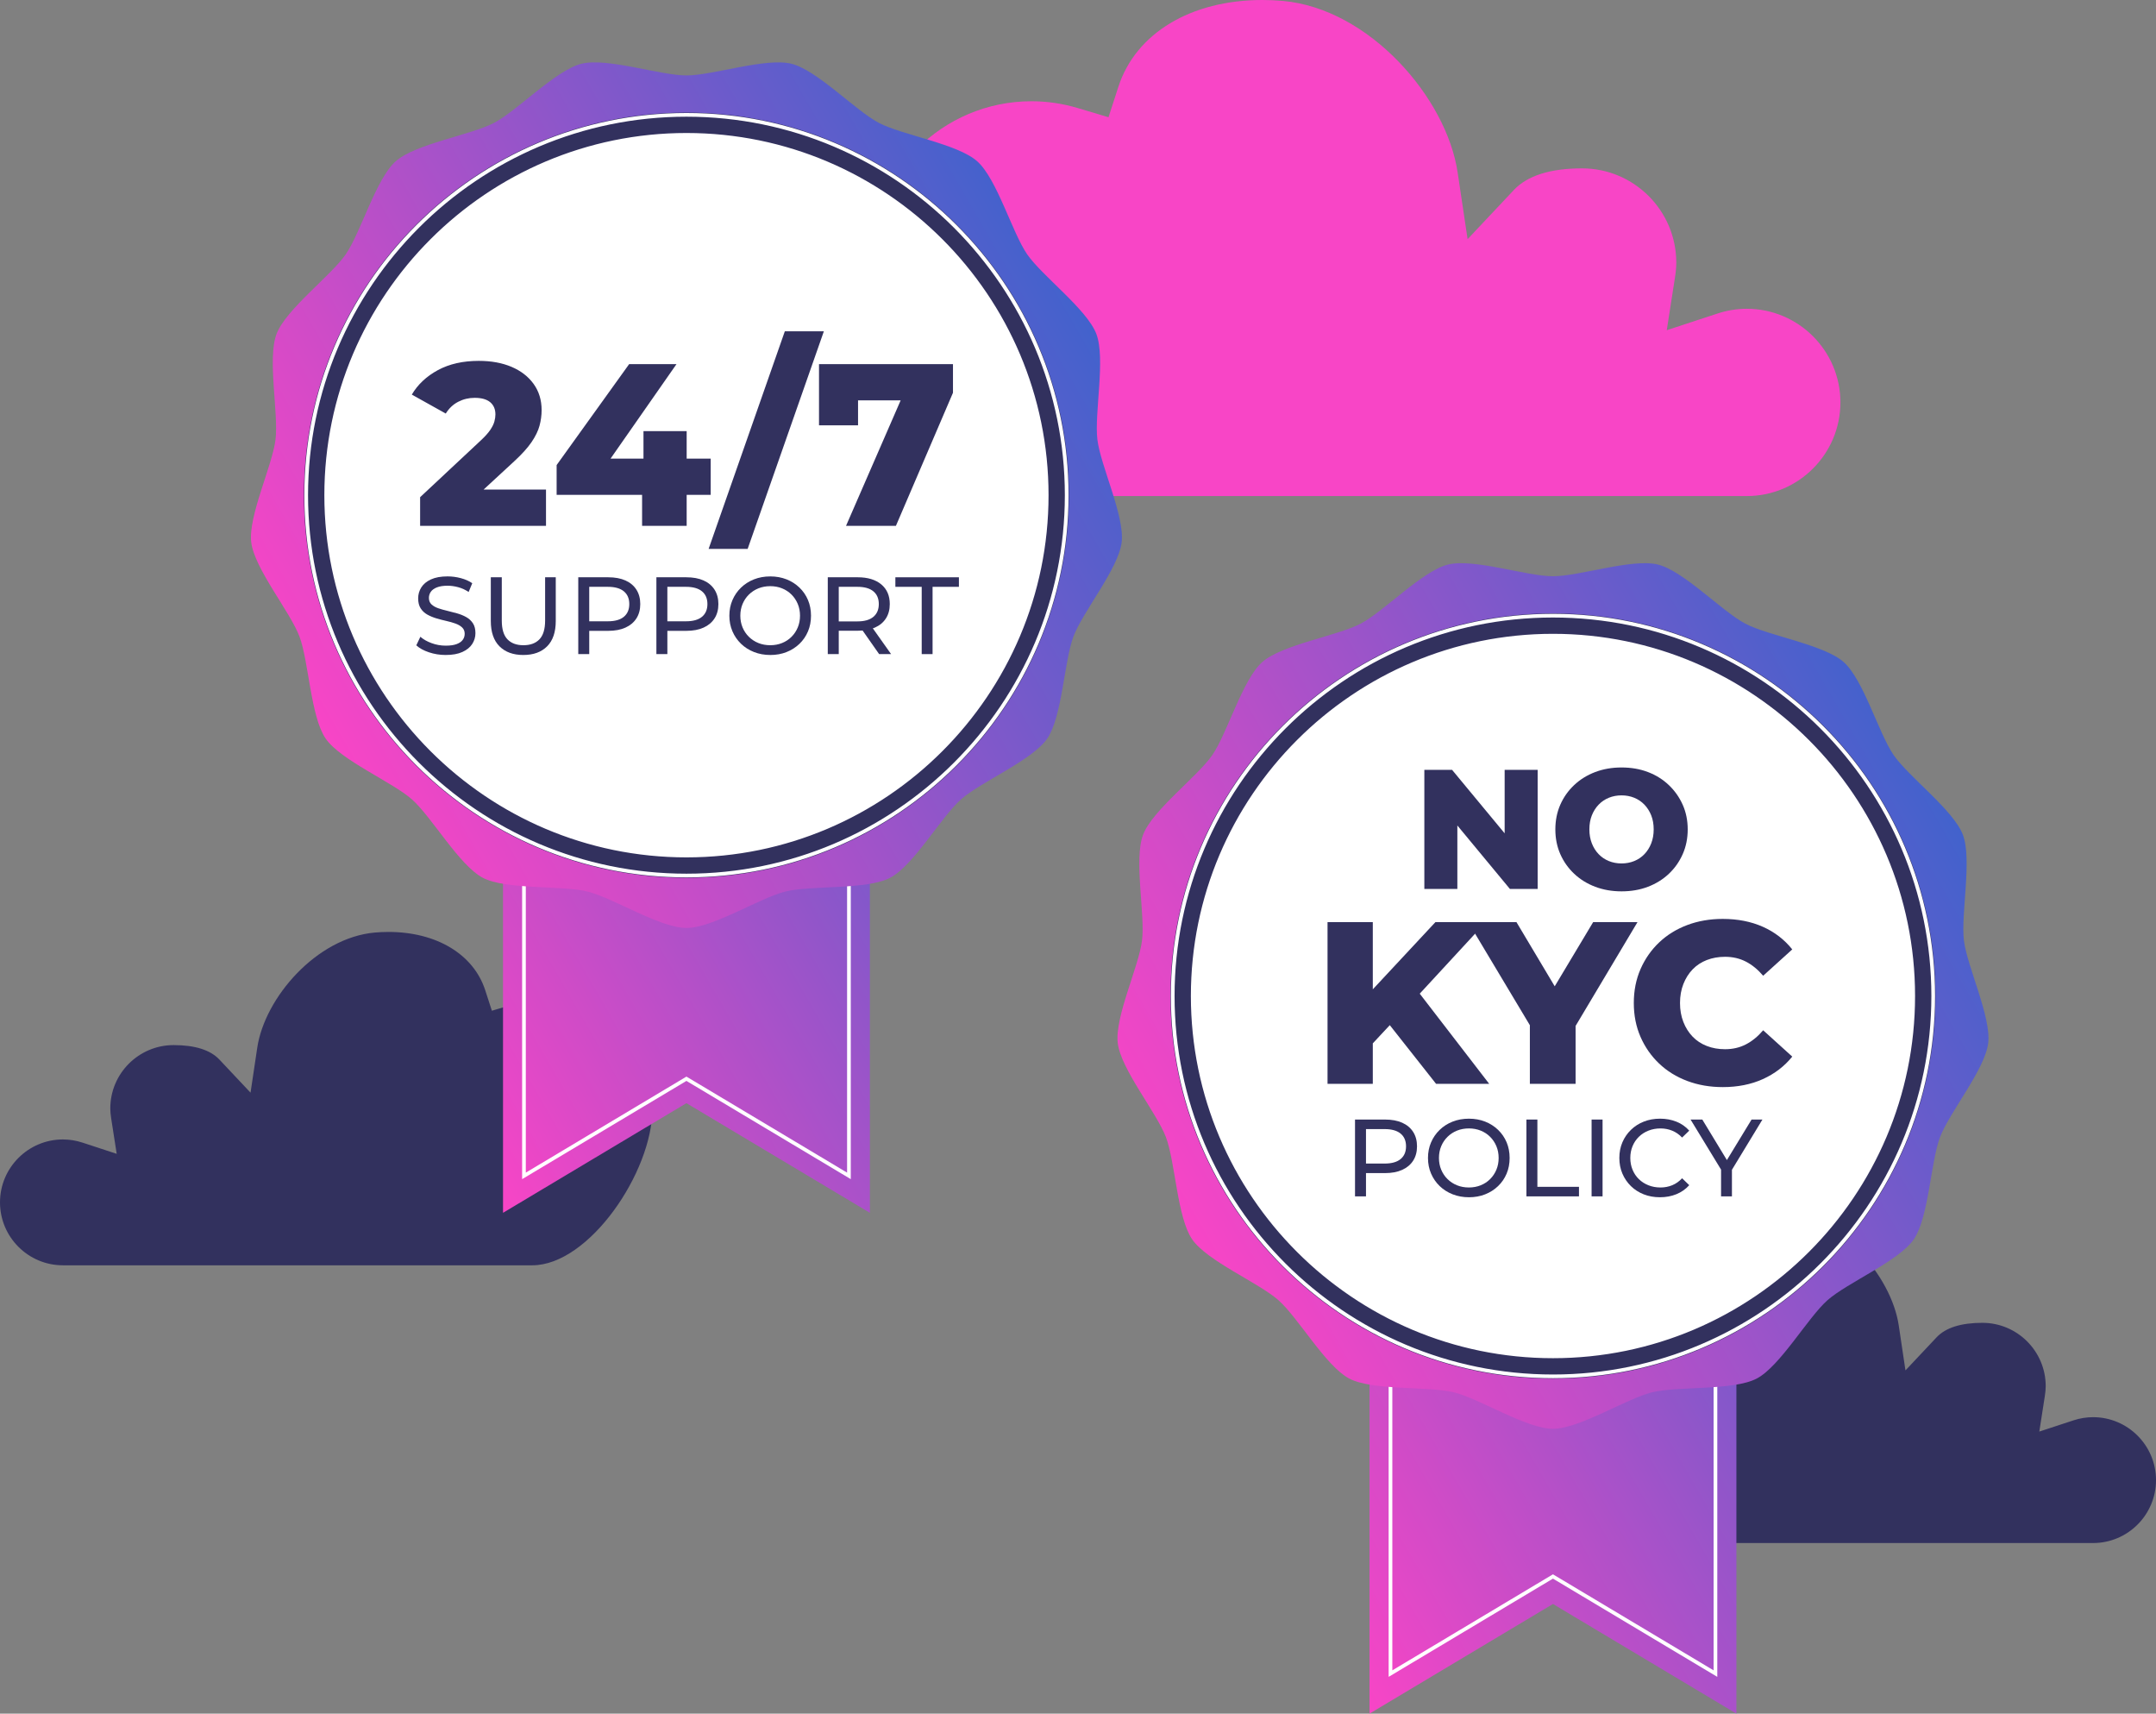 <?xml version="1.0" encoding="UTF-8"?>
<svg id="Calque_1" xmlns="http://www.w3.org/2000/svg" xmlns:xlink="http://www.w3.org/1999/xlink" version="1.1" viewBox="0 0 537.974 427.49">
  <rect x="0" y="0" width="537.974" height="427.49" fill="#808080" stroke="none"/>
  <!-- Generator: Adobe Illustrator 29.5.0, SVG Export Plug-In . SVG Version: 2.1.0 Build 137)  -->
  <defs>
    <style>
      .st0 {
        fill: #32315e;
      }

      .st1 {
        fill: url(#Dégradé_sans_nom_7);
      }

      .st2 {
        fill: #fff;
      }

      .st3 {
        fill: url(#Dégradé_sans_nom_73);
      }

      .st4 {
        fill: url(#Dégradé_sans_nom_72);
      }

      .st5 {
        fill: url(#Dégradé_sans_nom_71);
      }

      .st6 {
        fill: #f845c6;
      }

      .st7 {
        fill: #41281b;
      }
    </style>
    <linearGradient id="Dégradé_sans_nom_7" data-name="Dégradé sans nom 7" x1="307.385" y1="367.999" x2="467.62" y2="275.487" gradientUnits="userSpaceOnUse">
      <stop offset="0" stop-color="#f845c6"/>
      <stop offset="1" stop-color="#4262cc"/>
    </linearGradient>
    <linearGradient id="Dégradé_sans_nom_71" data-name="Dégradé sans nom 7" x1="91.168" y1="243.064" x2="251.403" y2="150.552" xlink:href="#Dégradé_sans_nom_7"/>
    <linearGradient id="Dégradé_sans_nom_72" data-name="Dégradé sans nom 7" x1="77.309" y1="177.468" x2="265.388" y2="68.88" xlink:href="#Dégradé_sans_nom_7"/>
    <linearGradient id="Dégradé_sans_nom_73" data-name="Dégradé sans nom 7" x1="293.527" y1="302.403" x2="481.606" y2="193.815" xlink:href="#Dégradé_sans_nom_7"/>
  </defs>
  <path class="st0" d="M15.698,315.648c-8.656,0-15.698-7.042-15.698-15.698s7.042-15.698,15.698-15.698c1.649,0,3.296.266,4.894.79l8.527,2.8-1.381-8.868c-.147-.948-.216-1.729-.216-2.459,0-8.713,7.088-15.802,15.801-15.802,5.324,0,9.169,1.216,11.427,3.616l7.766,8.252,1.674-11.207c1.868-12.501,14.807-27.446,29.327-28.736,1.143-.101,2.293-.153,3.42-.153,11.981,0,21.232,5.574,24.141,14.547l1.656,5.108,5.145-1.535c2.545-.759,5.159-1.144,7.771-1.144,14.966,0,27.141,12.176,27.141,27.141,0,15.773-15.799,39.047-29.993,39.047H15.698Z"/>
  <path class="st0" d="M522.277,384.931c8.656,0,15.698-7.042,15.698-15.698,0-8.656-7.042-15.698-15.698-15.698-1.649,0-3.296.266-4.894.79l-8.527,2.8,1.381-8.868c.147-.948.216-1.729.216-2.459,0-8.713-7.088-15.802-15.801-15.802-5.324,0-9.169,1.216-11.427,3.616l-7.766,8.252-1.674-11.207c-1.868-12.501-14.807-27.446-29.327-28.736-1.143-.101-2.293-.153-3.42-.153-11.981,0-21.232,5.574-24.141,14.547l-1.656,5.108-5.145-1.535c-2.545-.759-5.159-1.144-7.771-1.144-14.966,0-27.141,12.176-27.141,27.141,0,15.773,15.799,39.047,29.993,39.047h117.099Z"/>
  <path class="st6" d="M435.869,123.747c12.88,0,23.358-10.479,23.358-23.359,0-12.88-10.479-23.359-23.358-23.359-2.454,0-4.905.396-7.282,1.176l-12.689,4.166,2.055-13.196c.219-1.41.321-2.573.321-3.658,0-12.966-10.548-23.513-23.513-23.513-7.923,0-13.644,1.81-17.003,5.38l-11.556,12.279-2.491-16.676c-2.779-18.602-22.032-40.84-43.639-42.76C318.372.077,316.661,0,314.985,0c-17.829,0-31.593,8.294-35.922,21.646l-2.464,7.6-7.656-2.285c-3.787-1.13-7.677-1.703-11.564-1.703-22.269,0-40.387,18.118-40.387,40.387,0,23.47,23.509,58.103,44.631,58.103h174.246Z"/>
  <polygon class="st1" points="433.273 215.996 433.273 427.49 387.5 400.133 341.732 427.49 341.732 215.996 433.273 215.996"/>
  <path class="st2" d="M428.507,418.318l-41.008-24.509-41.001,24.508v-198.329h82.009v198.33ZM387.499,392.735l.236.142,39.85,23.816v-195.783h-80.166v195.782l40.079-23.957Z"/>
  <polygon class="st5" points="217.055 91.061 217.055 302.555 171.282 275.198 125.515 302.555 125.515 91.061 217.055 91.061"/>
  <path class="st2" d="M212.29,294.155l-41.008-24.508-41.001,24.507V95.826h82.009v198.329ZM171.282,268.573l.236.142,39.85,23.815V96.748h-80.166v195.781l40.079-23.956Z"/>
  <polygon class="st7" points="131.13 98.547 129.882 98.547 129.882 95.429 133.001 95.429 133.001 96.677 131.13 96.677 131.13 98.547"/>
  <path class="st7" d="M204.466,96.677h-5.105v-1.248h5.105v1.248ZM194.255,96.677h-5.103v-1.248h5.103v1.248ZM184.047,96.677h-5.104v-1.248h5.104v1.248ZM173.839,96.677h-5.106v-1.248h5.106v1.248ZM163.628,96.677h-5.103v-1.248h5.103v1.248ZM153.42,96.677h-5.104v-1.248h5.104v1.248ZM143.212,96.677h-5.106v-1.248h5.106v1.248Z"/>
  <polygon class="st7" points="212.688 98.547 211.441 98.547 211.441 96.677 209.57 96.677 209.57 95.429 212.688 95.429 212.688 98.547"/>
  <path class="st4" d="M171.282,18.818c6.59,0,19.788-4.499,26.183-2.919,6.395,1.577,15.991,11.687,21.82,14.75,5.833,3.061,19.612,5.213,24.54,9.578,4.932,4.37,8.729,17.782,12.467,23.204,3.743,5.423,14.943,13.731,17.278,19.886,2.334,6.16-.536,19.805.253,26.338.794,6.54,6.853,19.106,6.058,25.641-.795,6.54-9.679,17.287-12.014,23.442-2.334,6.156-2.812,20.089-6.555,25.509-3.738,5.42-16.6,10.811-21.532,15.177-4.928,4.363-11.824,16.484-17.658,19.544-5.829,3.061-19.723,1.853-26.119,3.432-6.394,1.573-18.136,9.099-24.72,9.099s-18.32-7.526-24.714-9.099c-6.395-1.579-20.29-.37-26.119-3.432-5.829-3.06-12.73-15.181-17.658-19.544-4.932-4.366-17.794-9.757-21.532-15.177-3.744-5.42-4.221-19.354-6.555-25.509-2.335-6.155-11.22-16.902-12.014-23.442-.794-6.536,5.264-19.101,6.058-25.641.794-6.534-2.081-20.178.254-26.338,2.334-6.155,13.534-14.463,17.277-19.886,3.739-5.422,7.535-18.834,12.467-23.204,4.928-4.365,18.706-6.517,24.54-9.578,5.829-3.063,15.426-13.176,21.82-14.75,6.395-1.58,19.593,2.919,26.177,2.919Z"/>
  <g>
    <path class="st2" d="M266.166,123.532c0-52.402-42.48-94.881-94.878-94.881s-94.884,42.48-94.884,94.881,42.48,94.883,94.884,94.883,94.878-42.482,94.878-94.883Z"/>
    <path class="st0" d="M171.288,218.979c-52.63,0-95.448-42.818-95.448-95.448S118.658,28.086,171.288,28.086s95.442,42.816,95.442,95.445-42.815,95.448-95.442,95.448ZM171.288,29.215c-52.008,0-94.319,42.31-94.319,94.316s42.312,94.319,94.319,94.319,94.313-42.312,94.313-94.319S223.293,29.215,171.288,29.215Z"/>
  </g>
  <g>
    <path class="st0" d="M171.288,33.641c49.564,0,89.888,40.325,89.888,89.891s-40.324,89.892-89.888,89.892-89.893-40.327-89.893-89.892,40.326-89.891,89.893-89.891M171.288,28.65c-52.404,0-94.884,42.48-94.884,94.881s42.48,94.883,94.884,94.883,94.878-42.482,94.878-94.883S223.686,28.65,171.288,28.65h0Z"/>
    <path class="st2" d="M171.288,218.876c-52.573,0-95.345-42.771-95.345-95.345S118.715,28.189,171.288,28.189s95.339,42.77,95.339,95.342-42.769,95.345-95.339,95.345ZM171.288,29.111c-52.065,0-94.423,42.356-94.423,94.42s42.358,94.423,94.423,94.423,94.417-42.358,94.417-94.423S223.35,29.111,171.288,29.111ZM171.288,213.885c-49.821,0-90.354-40.532-90.354-90.354s40.533-90.352,90.354-90.352,90.349,40.532,90.349,90.352-40.53,90.354-90.349,90.354ZM171.288,34.102c-49.313,0-89.432,40.118-89.432,89.43s40.119,89.432,89.432,89.432,89.427-40.119,89.427-89.432-40.117-89.43-89.427-89.43Z"/>
  </g>
  <g>
    <path class="st0" d="M104.83,131.176v-7.146l15.1-14.12c1.075-.999,1.873-1.883,2.392-2.651.519-.769.865-1.47,1.038-2.104s.259-1.22.259-1.758c0-1.306-.432-2.324-1.297-3.055-.864-.729-2.161-1.096-3.89-1.096-1.46,0-2.824.327-4.092.98-1.268.653-2.306,1.634-3.112,2.939l-8.472-4.727c1.499-2.536,3.668-4.571,6.513-6.109,2.843-1.536,6.243-2.305,10.201-2.305,3.112,0,5.84.5,8.184,1.498,2.343,1,4.178,2.421,5.504,4.265,1.326,1.845,1.988,4.016,1.988,6.513,0,1.307-.173,2.604-.519,3.891-.346,1.288-1.009,2.651-1.988,4.092-.98,1.441-2.431,3.046-4.352,4.812l-11.988,11.066-1.902-4.035h21.843v9.049h-31.411Z"/>
    <path class="st0" d="M138.892,123.453v-7.436l18.097-25.186h11.815l-17.579,25.186-5.417-1.613h31.526v9.049h-38.442ZM160.217,131.176v-7.723l.346-9.049v-6.858h10.777v23.63h-11.123Z"/>
    <path class="st0" d="M176.814,136.939l19.019-54.291h9.74l-19.019,54.291h-9.74Z"/>
    <path class="st0" d="M211.106,131.176l15.734-36.137,3.055,4.842h-20.46l4.668-5.245v11.47h-9.74v-15.273h33.428v7.146l-14.236,33.197h-12.449Z"/>
  </g>
  <g>
    <path class="st0" d="M111.216,163.395c-1.46,0-2.857-.223-4.189-.671-1.333-.446-2.382-1.026-3.149-1.738l1.013-2.136c.729.64,1.661,1.169,2.792,1.588,1.132.42,2.309.63,3.532.63,1.113,0,2.017-.127,2.71-.383.693-.256,1.205-.607,1.533-1.055s.493-.953.493-1.52c0-.657-.215-1.187-.644-1.588-.429-.401-.986-.726-1.67-.972-.684-.247-1.437-.461-2.259-.644-.821-.183-1.647-.397-2.478-.644-.831-.246-1.588-.562-2.273-.944-.684-.384-1.236-.899-1.656-1.547-.42-.648-.63-1.483-.63-2.506,0-.985.26-1.894.78-2.724.521-.831,1.323-1.497,2.41-1.999,1.086-.502,2.468-.753,4.148-.753,1.113,0,2.218.146,3.313.438,1.095.293,2.044.712,2.848,1.26l-.904,2.19c-.821-.548-1.688-.944-2.601-1.191-.913-.246-1.798-.369-2.656-.369-1.077,0-1.962.137-2.656.411-.694.273-1.201.639-1.52,1.095-.32.456-.479.968-.479,1.533,0,.676.214,1.214.643,1.615.429.402.986.722,1.67.959s1.438.451,2.259.643c.821.192,1.647.407,2.478.644.83.237,1.588.548,2.272.932.685.383,1.236.895,1.656,1.533s.63,1.46.63,2.464c0,.968-.265,1.866-.794,2.697-.53.83-1.347,1.496-2.451,1.998-1.104.503-2.496.753-4.175.753Z"/>
    <path class="st0" d="M130.573,163.395c-2.519,0-4.5-.721-5.941-2.163-1.442-1.441-2.163-3.55-2.163-6.324v-10.897h2.738v10.788c0,2.136.47,3.696,1.41,4.682.939.985,2.268,1.479,3.983,1.479,1.734,0,3.071-.493,4.011-1.479.94-.985,1.41-2.546,1.41-4.682v-10.788h2.656v10.897c0,2.774-.716,4.883-2.149,6.324-1.433,1.442-3.418,2.163-5.955,2.163Z"/>
    <path class="st0" d="M144.291,163.177v-19.166h7.475c1.679,0,3.112.265,4.299.794,1.186.53,2.099,1.297,2.738,2.3.639,1.004.958,2.2.958,3.587s-.32,2.578-.958,3.573c-.639.995-1.552,1.762-2.738,2.3-1.187.539-2.62.808-4.299.808h-5.969l1.232-1.287v7.092h-2.738ZM147.028,156.359l-1.232-1.369h5.887c1.752,0,3.08-.374,3.984-1.123.903-.748,1.355-1.807,1.355-3.176s-.452-2.428-1.355-3.176c-.904-.748-2.232-1.123-3.984-1.123h-5.887l1.232-1.369v11.336Z"/>
    <path class="st0" d="M163.785,163.177v-19.166h7.475c1.679,0,3.112.265,4.299.794,1.186.53,2.099,1.297,2.738,2.3.639,1.004.958,2.2.958,3.587s-.32,2.578-.958,3.573c-.639.995-1.552,1.762-2.738,2.3-1.187.539-2.62.808-4.299.808h-5.969l1.232-1.287v7.092h-2.738ZM166.523,156.359l-1.232-1.369h5.887c1.752,0,3.08-.374,3.984-1.123.903-.748,1.355-1.807,1.355-3.176s-.452-2.428-1.355-3.176c-.904-.748-2.232-1.123-3.984-1.123h-5.887l1.232-1.369v11.336Z"/>
    <path class="st0" d="M192.205,163.395c-1.46,0-2.816-.246-4.066-.739-1.25-.492-2.332-1.182-3.245-2.066-.913-.886-1.625-1.921-2.135-3.108-.511-1.186-.767-2.481-.767-3.888s.255-2.701.767-3.888c.511-1.187,1.223-2.223,2.135-3.107.913-.886,1.99-1.575,3.231-2.067,1.241-.493,2.601-.739,4.08-.739,1.46,0,2.807.242,4.039.726s2.309,1.168,3.231,2.054c.921.885,1.633,1.921,2.136,3.107.501,1.187.753,2.491.753,3.915s-.251,2.729-.753,3.915c-.502,1.188-1.214,2.223-2.136,3.108-.922.885-1.999,1.569-3.231,2.053-1.232.484-2.579.726-4.039.726ZM192.205,160.959c1.059,0,2.04-.183,2.943-.548.904-.364,1.688-.88,2.354-1.547.667-.666,1.187-1.446,1.561-2.341.374-.895.561-1.871.561-2.93s-.188-2.035-.561-2.93c-.375-.894-.895-1.675-1.561-2.341s-1.451-1.182-2.354-1.547c-.903-.365-1.885-.548-2.943-.548-1.077,0-2.067.183-2.971.548-.903.365-1.693.881-2.368,1.547-.676.666-1.201,1.447-1.575,2.341-.374.895-.561,1.871-.561,2.93s.187,2.035.561,2.93.899,1.675,1.575,2.341c.675.667,1.465,1.183,2.368,1.547.904.365,1.894.548,2.971.548Z"/>
    <path class="st0" d="M206.551,163.177v-19.166h7.475c2.482,0,4.436.589,5.859,1.766,1.424,1.178,2.136,2.816,2.136,4.915,0,1.388-.32,2.578-.958,3.573-.639.995-1.552,1.757-2.738,2.286-1.187.529-2.62.794-4.299.794h-5.969l1.232-1.26v7.092h-2.738ZM209.289,156.359l-1.232-1.342h5.887c1.752,0,3.08-.379,3.984-1.137.903-.757,1.355-1.82,1.355-3.189s-.452-2.428-1.355-3.176c-.904-.748-2.232-1.123-3.984-1.123h-5.887l1.232-1.369v11.336ZM219.365,163.177l-4.874-6.954h2.93l4.928,6.954h-2.984Z"/>
    <path class="st0" d="M229.988,163.177v-16.784h-6.571v-2.382h15.853v2.382h-6.571v16.784h-2.71Z"/>
  </g>
  <polygon class="st7" points="347.347 223.482 346.1 223.482 346.1 220.364 349.218 220.364 349.218 221.612 347.347 221.612 347.347 223.482"/>
  <path class="st7" d="M420.683,221.612h-5.105v-1.248h5.105v1.248ZM410.473,221.612h-5.103v-1.248h5.103v1.248ZM400.264,221.612h-5.104v-1.248h5.104v1.248ZM390.057,221.612h-5.106v-1.248h5.106v1.248ZM379.846,221.612h-5.103v-1.248h5.103v1.248ZM369.637,221.612h-5.104v-1.248h5.104v1.248ZM359.43,221.612h-5.106v-1.248h5.106v1.248Z"/>
  <polygon class="st7" points="428.906 223.482 427.658 223.482 427.658 221.612 425.787 221.612 425.787 220.364 428.906 220.364 428.906 223.482"/>
  <path class="st3" d="M387.5,143.753c6.59,0,19.788-4.499,26.183-2.919,6.395,1.577,15.991,11.687,21.82,14.75,5.833,3.061,19.612,5.213,24.54,9.578,4.932,4.37,8.729,17.782,12.467,23.204,3.743,5.423,14.943,13.731,17.278,19.886,2.334,6.16-.536,19.805.253,26.338.794,6.54,6.853,19.106,6.058,25.641-.795,6.54-9.679,17.287-12.014,23.442-2.334,6.156-2.812,20.089-6.555,25.509-3.738,5.42-16.6,10.811-21.532,15.177-4.928,4.363-11.824,16.484-17.658,19.544-5.829,3.061-19.723,1.853-26.119,3.432-6.394,1.573-18.136,9.099-24.72,9.099s-18.32-7.526-24.714-9.099c-6.395-1.579-20.29-.37-26.119-3.432-5.829-3.06-12.73-15.181-17.658-19.544-4.932-4.366-17.794-9.757-21.532-15.177-3.744-5.42-4.221-19.354-6.555-25.509-2.335-6.155-11.22-16.902-12.014-23.442-.794-6.536,5.264-19.101,6.058-25.641.794-6.534-2.081-20.178.254-26.338,2.334-6.155,13.534-14.463,17.277-19.886,3.739-5.422,7.535-18.834,12.467-23.204,4.928-4.365,18.706-6.517,24.54-9.578,5.829-3.063,15.426-13.176,21.82-14.75,6.395-1.58,19.593,2.919,26.177,2.919Z"/>
  <g>
    <path class="st2" d="M482.384,248.467c0-52.402-42.48-94.881-94.878-94.881s-94.884,42.48-94.884,94.881,42.48,94.883,94.884,94.883,94.878-42.482,94.878-94.883Z"/>
    <path class="st0" d="M387.506,343.914c-52.63,0-95.449-42.817-95.449-95.447s42.818-95.445,95.449-95.445,95.442,42.816,95.442,95.445-42.815,95.447-95.442,95.447ZM387.506,154.15c-52.008,0-94.32,42.311-94.32,94.316s42.312,94.318,94.32,94.318,94.313-42.311,94.313-94.318-42.309-94.316-94.313-94.316Z"/>
  </g>
  <g>
    <path class="st0" d="M387.506,158.576c49.564,0,89.888,40.325,89.888,89.891s-40.324,89.892-89.888,89.892-89.893-40.327-89.893-89.892,40.326-89.891,89.893-89.891M387.506,153.585c-52.404,0-94.884,42.48-94.884,94.881s42.48,94.883,94.884,94.883,94.878-42.482,94.878-94.883-42.48-94.881-94.878-94.881h0Z"/>
    <path class="st2" d="M387.506,343.811c-52.574,0-95.345-42.771-95.345-95.344s42.771-95.342,95.345-95.342,95.338,42.771,95.338,95.342-42.769,95.344-95.338,95.344ZM387.506,154.047c-52.065,0-94.423,42.356-94.423,94.42s42.358,94.422,94.423,94.422,94.417-42.357,94.417-94.422-42.355-94.42-94.417-94.42ZM387.506,338.819c-49.821,0-90.354-40.532-90.354-90.353s40.533-90.352,90.354-90.352,90.348,40.531,90.348,90.352-40.53,90.353-90.348,90.353ZM387.506,159.037c-49.313,0-89.432,40.118-89.432,89.43s40.119,89.431,89.432,89.431,89.426-40.118,89.426-89.431-40.117-89.43-89.426-89.43Z"/>
  </g>
  <g>
    <path class="st0" d="M331.252,270.385v-40.344h11.296v40.344h-11.296ZM341.453,261.451l-.634-12.794,17.348-18.616h12.564l-17.29,18.731-6.34,6.628-5.648,6.051ZM358.34,270.385l-13.141-16.656,7.435-7.953,18.961,24.609h-13.255Z"/>
    <path class="st0" d="M381.739,270.385v-17.06l2.651,6.858-18.04-30.143h12.045l13.025,21.843h-6.974l13.083-21.843h11.065l-17.981,30.143,2.536-6.858v17.06h-11.412Z"/>
    <path class="st0" d="M429.863,271.191c-3.189,0-6.138-.51-8.847-1.527s-5.053-2.468-7.031-4.352c-1.979-1.882-3.525-4.101-4.64-6.656-1.115-2.555-1.671-5.369-1.671-8.443s.557-5.888,1.671-8.443c1.114-2.555,2.66-4.773,4.64-6.657,1.979-1.882,4.322-3.332,7.031-4.351,2.709-1.018,5.657-1.527,8.847-1.527,3.727,0,7.061.653,10,1.959,2.939,1.307,5.389,3.19,7.349,5.648l-7.262,6.57c-1.307-1.536-2.737-2.709-4.293-3.516s-3.295-1.21-5.216-1.21c-1.653,0-3.17.269-4.553.807s-2.565,1.316-3.544,2.334c-.98,1.019-1.749,2.238-2.305,3.66-.558,1.422-.836,2.996-.836,4.726s.278,3.305.836,4.726c.556,1.422,1.325,2.643,2.305,3.66.979,1.019,2.161,1.797,3.544,2.334,1.383.539,2.9.807,4.553.807,1.921,0,3.66-.403,5.216-1.21s2.987-1.979,4.293-3.516l7.262,6.57c-1.959,2.421-4.409,4.294-7.349,5.619-2.939,1.326-6.273,1.988-10,1.988Z"/>
  </g>
  <g>
    <path class="st0" d="M338.109,298.452v-19.166h7.475c1.679,0,3.112.265,4.299.794,1.186.53,2.099,1.297,2.738,2.3.639,1.004.958,2.2.958,3.587s-.32,2.578-.958,3.573c-.639.995-1.552,1.762-2.738,2.3-1.187.539-2.62.808-4.299.808h-5.969l1.232-1.287v7.092h-2.738ZM340.847,291.635l-1.232-1.369h5.887c1.752,0,3.08-.374,3.984-1.123.903-.748,1.355-1.807,1.355-3.176s-.452-2.428-1.355-3.176c-.904-.748-2.232-1.123-3.984-1.123h-5.887l1.232-1.369v11.336Z"/>
    <path class="st0" d="M366.529,298.671c-1.46,0-2.816-.246-4.066-.739-1.25-.492-2.332-1.182-3.245-2.066-.913-.886-1.625-1.921-2.135-3.108-.511-1.186-.767-2.481-.767-3.888s.255-2.701.767-3.888c.511-1.187,1.223-2.223,2.135-3.107.913-.886,1.99-1.575,3.231-2.067,1.241-.493,2.601-.739,4.08-.739,1.46,0,2.807.242,4.039.726s2.309,1.168,3.231,2.054c.921.885,1.633,1.921,2.136,3.107.501,1.187.753,2.491.753,3.915s-.251,2.729-.753,3.915c-.502,1.188-1.214,2.223-2.136,3.108-.922.885-1.999,1.569-3.231,2.053-1.232.484-2.579.726-4.039.726ZM366.529,296.234c1.059,0,2.04-.183,2.943-.548.904-.364,1.688-.88,2.354-1.547.667-.666,1.187-1.446,1.561-2.341.374-.895.561-1.871.561-2.93s-.188-2.035-.561-2.93c-.375-.894-.895-1.675-1.561-2.341s-1.451-1.182-2.354-1.547c-.903-.365-1.885-.548-2.943-.548-1.077,0-2.067.183-2.971.548-.903.365-1.693.881-2.368,1.547-.676.666-1.201,1.447-1.575,2.341-.374.895-.561,1.871-.561,2.93s.187,2.035.561,2.93.899,1.675,1.575,2.341c.675.667,1.465,1.183,2.368,1.547.904.365,1.894.548,2.971.548Z"/>
    <path class="st0" d="M380.876,298.452v-19.166h2.738v16.784h10.377v2.382h-13.115Z"/>
    <path class="st0" d="M397.14,298.452v-19.166h2.738v19.166h-2.738Z"/>
    <path class="st0" d="M414.197,298.671c-1.46,0-2.807-.241-4.039-.726-1.232-.483-2.3-1.168-3.204-2.053-.903-.886-1.611-1.921-2.122-3.108-.511-1.186-.767-2.491-.767-3.915s.255-2.729.767-3.915c.511-1.187,1.223-2.223,2.135-3.107.913-.886,1.985-1.57,3.217-2.054s2.578-.726,4.039-.726c1.479,0,2.843.251,4.093.753,1.25.502,2.313,1.246,3.19,2.231l-1.78,1.725c-.73-.767-1.552-1.337-2.464-1.711-.913-.374-1.889-.562-2.93-.562-1.077,0-2.077.183-2.998.548-.922.365-1.721.876-2.396,1.533-.676.657-1.201,1.438-1.575,2.341s-.561,1.885-.561,2.943.187,2.04.561,2.943.899,1.684,1.575,2.341c.675.657,1.474,1.169,2.396,1.533.921.365,1.921.548,2.998.548,1.041,0,2.017-.187,2.93-.562.913-.374,1.734-.953,2.464-1.738l1.78,1.725c-.876.986-1.94,1.734-3.19,2.245-1.25.512-2.624.767-4.121.767Z"/>
    <path class="st0" d="M429.448,298.452v-7.338l.63,1.697-8.241-13.525h2.93l6.927,11.418h-1.588l6.955-11.418h2.71l-8.214,13.525.603-1.697v7.338h-2.711Z"/>
  </g>
  <g>
    <path class="st0" d="M355.408,221.766v-29.717h6.92l16.387,19.783h-3.269v-19.783h8.236v29.717h-6.919l-16.387-19.783h3.269v19.783h-8.236Z"/>
    <path class="st0" d="M404.611,222.36c-2.377,0-4.571-.383-6.58-1.146-2.01-.765-3.757-1.847-5.243-3.248-1.486-1.4-2.639-3.035-3.46-4.903-.821-1.867-1.231-3.919-1.231-6.155s.41-4.288,1.231-6.156c.821-1.867,1.974-3.502,3.46-4.902,1.486-1.401,3.233-2.484,5.243-3.248,2.009-.765,4.203-1.146,6.58-1.146,2.405,0,4.606.382,6.602,1.146,1.995.764,3.729,1.847,5.2,3.248,1.472,1.4,2.625,3.035,3.46,4.902.834,1.868,1.252,3.921,1.252,6.156s-.418,4.295-1.252,6.177c-.835,1.883-1.988,3.517-3.46,4.903s-3.205,2.462-5.2,3.227c-1.996.764-4.196,1.146-6.602,1.146ZM404.611,215.397c1.132,0,2.187-.197,3.163-.594.977-.396,1.826-.97,2.547-1.72s1.288-1.648,1.698-2.695c.41-1.047.615-2.208.615-3.481,0-1.302-.206-2.469-.615-3.503-.411-1.032-.977-1.924-1.698-2.674s-1.571-1.323-2.547-1.72c-.976-.396-2.031-.594-3.163-.594s-2.186.198-3.163.594c-.977.396-1.826.97-2.547,1.72s-1.288,1.642-1.698,2.674c-.41,1.034-.615,2.201-.615,3.503,0,1.273.205,2.435.615,3.481s.977,1.945,1.698,2.695,1.571,1.323,2.547,1.72,2.03.594,3.163.594Z"/>
  </g>
</svg>